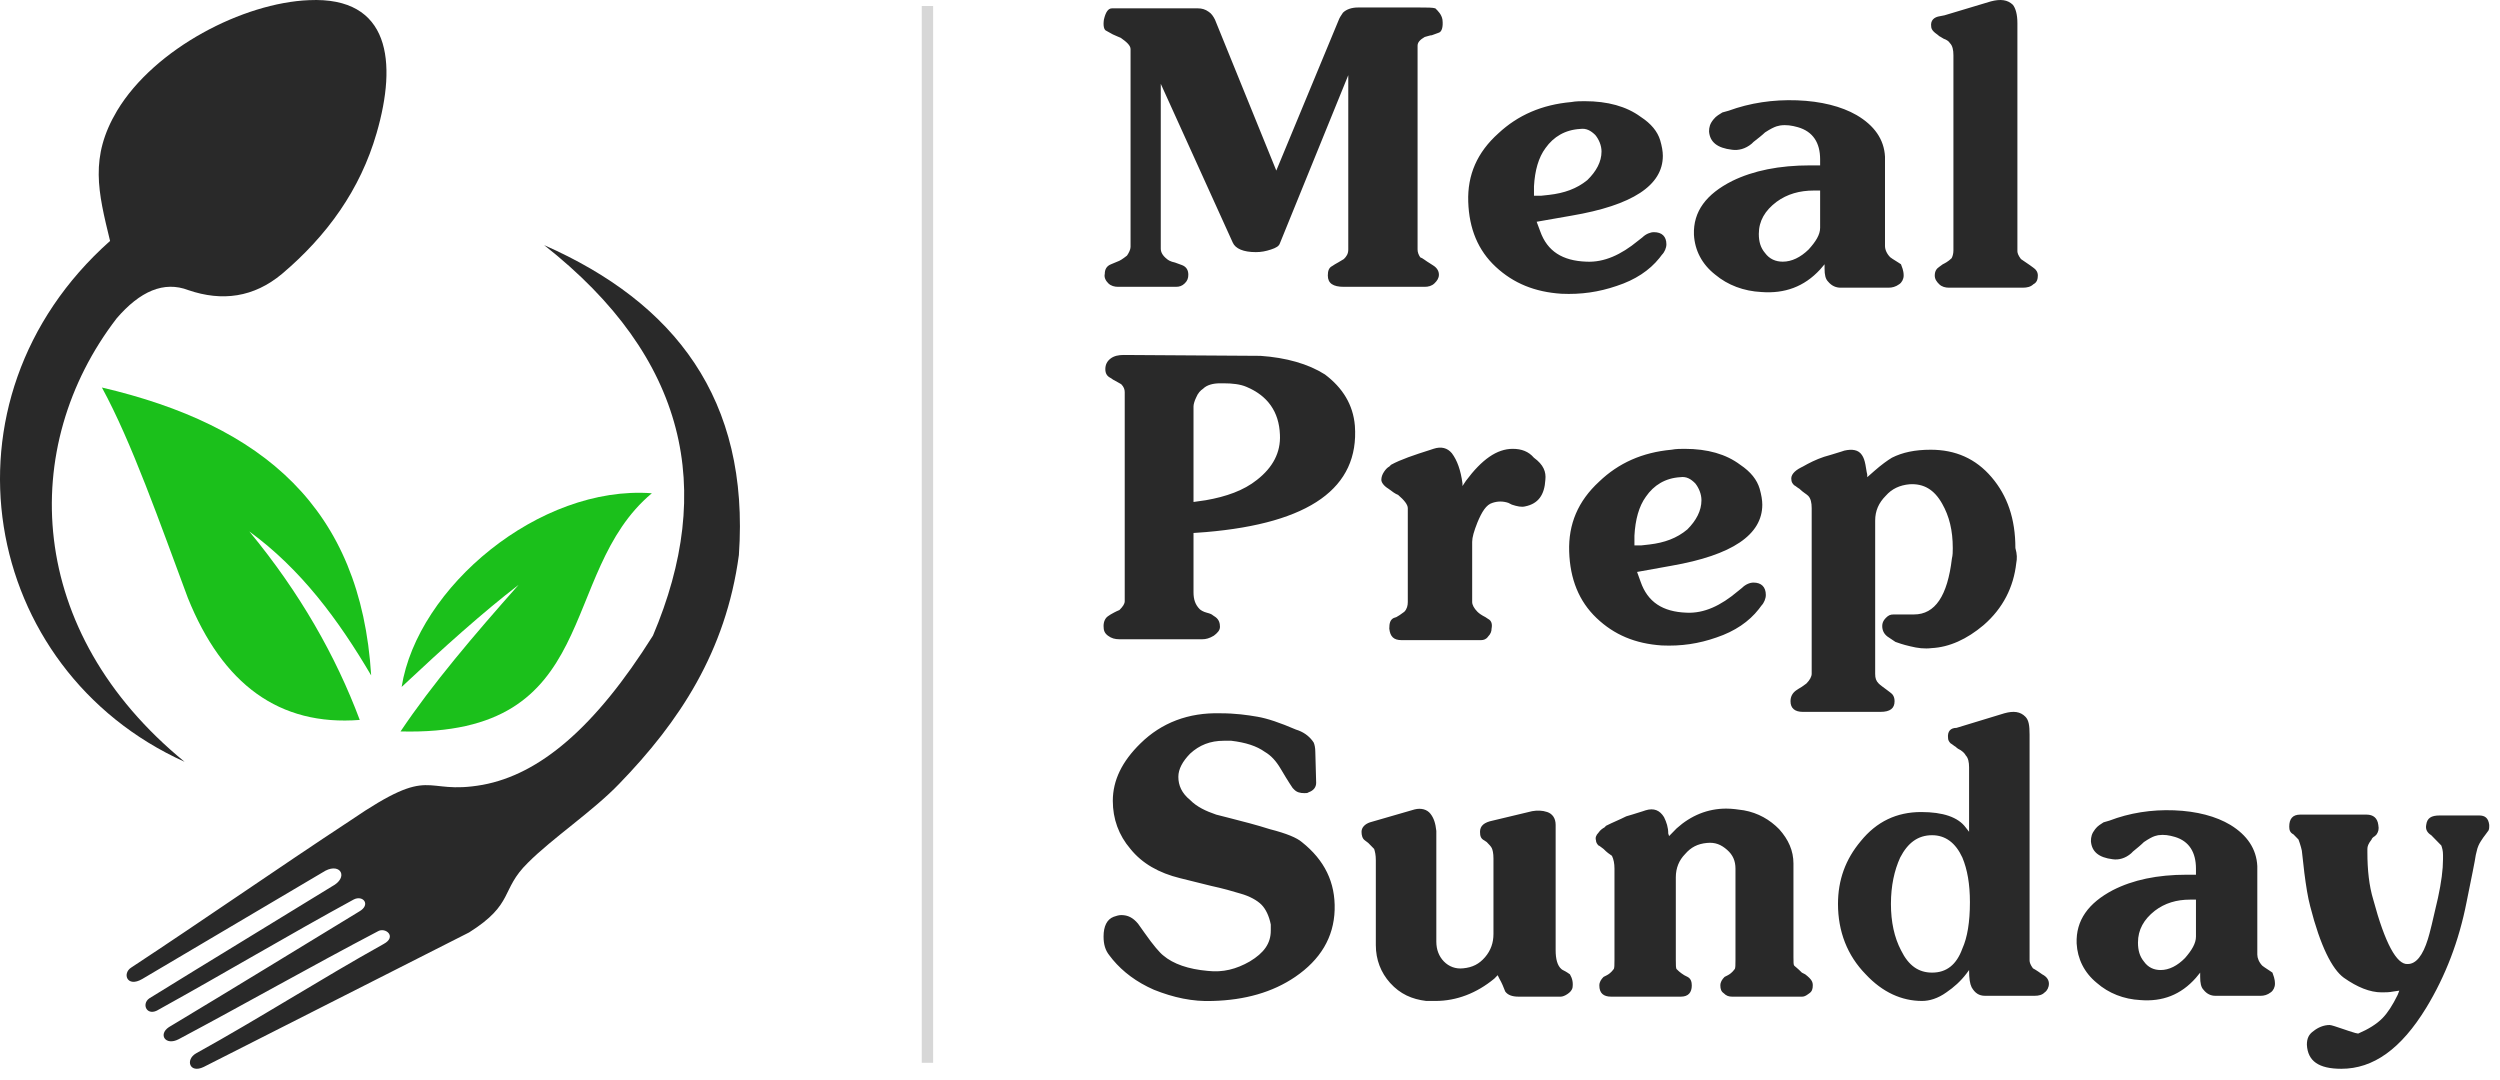 <svg xmlns="http://www.w3.org/2000/svg" width="220" height="95" viewBox="0 0 220 95" fill="none"><path fill-rule="evenodd" clip-rule="evenodd" d="M10.261 28.021C12.319 25.625 14.425 24.704 16.579 25.533C19.547 26.547 22.324 26.178 24.813 24.105C28.786 20.742 31.706 16.689 33.142 11.713C34.961 5.449 34.339 -0.31 27.206 0.013C21.414 0.243 13.611 4.251 10.309 9.733C7.867 13.832 8.633 16.873 9.686 21.203C-6.062 35.207 -1.706 58.931 16.244 67.038C2.219 55.568 1.597 39.307 10.261 28.021Z" fill="#292929"></path><path fill-rule="evenodd" clip-rule="evenodd" d="M32.663 59.437C31.754 44.696 23.137 37.418 8.968 34.101C11.601 38.938 14.042 45.94 16.532 52.62C19.595 60.22 24.573 63.906 31.658 63.353C29.552 57.733 26.392 52.159 21.941 46.769C26.488 50.086 29.791 54.554 32.663 59.437Z" fill="#1BC01B"></path><path fill-rule="evenodd" clip-rule="evenodd" d="M35.344 60.451C39.125 56.904 42.524 53.863 45.636 51.468C41.71 55.89 38.025 60.22 35.248 64.366C53.151 64.827 48.938 50.455 57.363 43.407C47.455 42.669 36.732 51.698 35.344 60.451Z" fill="#1BC01B"></path><path fill-rule="evenodd" clip-rule="evenodd" d="M47.885 21.572C60.523 31.522 62.916 43.084 57.459 55.936C52.337 64.09 47.455 68.144 42.476 69.065C37.067 70.032 38.264 67.13 30.844 72.197C24.334 76.481 18.063 80.858 11.553 85.142C10.739 85.648 11.17 86.938 12.511 86.155C17.872 82.977 23.281 79.798 28.642 76.62C29.983 75.929 30.701 77.219 29.217 78.002C23.903 81.272 18.494 84.543 13.133 87.86C12.415 88.366 12.941 89.518 13.995 88.827C19.739 85.648 25.387 82.286 31.131 79.153C31.945 78.739 32.663 79.614 31.61 80.213C26.009 83.622 20.457 87.03 14.856 90.393C13.899 91.038 14.569 92.052 15.718 91.453C21.606 88.32 27.35 85.05 33.238 81.963C33.908 81.549 34.961 82.424 33.764 83.069C28.307 86.109 22.754 89.656 17.25 92.697C16.292 93.249 16.675 94.493 17.92 93.894C25.722 89.933 33.477 86.017 41.279 82.055C45.3 79.522 44.008 78.324 46.449 75.929C48.603 73.764 52.194 71.368 54.491 68.973C59.757 63.537 63.873 57.364 65.022 48.842C65.98 35.115 59.374 26.639 47.885 21.572Z" fill="#292929"></path><line opacity="0.8" x1="81.614" y1="0.527" x2="81.614" y2="93.527" stroke="black" stroke-opacity="0.2"></line><path d="M126.937 1.728C127.015 2.415 126.859 2.797 126.624 2.873L125.998 3.102C125.842 3.102 125.686 3.179 125.373 3.255C124.982 3.484 124.747 3.713 124.747 4.018V21.958C124.747 22.187 124.825 22.416 124.982 22.645C125.216 22.721 125.451 22.951 125.842 23.18L126.077 23.332C126.468 23.561 126.624 23.867 126.624 24.172C126.624 24.477 126.468 24.706 126.233 24.935C125.998 25.164 125.686 25.241 125.373 25.241H118.257C117.318 25.241 116.849 24.935 116.849 24.248C116.849 23.867 116.927 23.561 117.24 23.409L117.475 23.256C117.631 23.18 117.866 23.027 118.257 22.798C118.491 22.569 118.648 22.34 118.648 21.958V6.614L112.626 21.424C112.548 21.653 112.314 21.805 111.844 21.958C111.375 22.111 110.984 22.187 110.515 22.187C109.42 22.187 108.716 21.882 108.482 21.347L102.148 7.377V21.882C102.148 22.187 102.304 22.492 102.695 22.798C102.773 22.874 103.008 23.027 103.399 23.103L104.025 23.332C104.416 23.485 104.572 23.79 104.572 24.172C104.572 24.477 104.494 24.706 104.259 24.935C104.025 25.164 103.79 25.241 103.477 25.241H98.394C98.082 25.241 97.769 25.164 97.534 24.935C97.299 24.706 97.143 24.401 97.221 24.096C97.221 23.714 97.378 23.409 97.769 23.256L98.316 23.027C98.551 22.951 98.785 22.798 99.176 22.492C99.333 22.264 99.489 21.958 99.489 21.729V4.324C99.489 4.018 99.176 3.713 98.629 3.331C98.472 3.255 98.238 3.179 97.925 3.026L97.378 2.721C97.143 2.644 97.065 2.263 97.143 1.728C97.299 1.041 97.534 0.736 97.847 0.736H105.432C105.745 0.736 106.058 0.812 106.371 1.041C106.605 1.194 106.762 1.423 106.918 1.728L112.314 15.011L117.788 1.805C117.866 1.576 118.022 1.346 118.179 1.117C118.491 0.812 118.961 0.659 119.508 0.659H124.904C125.607 0.659 126.077 0.659 126.311 0.736C126.546 0.965 126.859 1.27 126.937 1.728ZM146.252 22.416L146.017 22.721C145.157 23.79 143.906 24.63 142.264 25.164C140.7 25.699 139.136 25.928 137.415 25.851C135.069 25.699 133.193 24.935 131.629 23.485C130.065 22.034 129.283 20.126 129.205 17.759C129.126 15.393 129.987 13.408 131.863 11.729C133.584 10.126 135.695 9.209 138.276 8.98C138.667 8.904 139.136 8.904 139.449 8.904C141.482 8.904 143.124 9.362 144.375 10.278C145.313 10.889 145.861 11.576 146.095 12.339C146.252 12.874 146.33 13.332 146.33 13.713C146.33 16.309 143.671 18.065 138.276 18.981L135.226 19.515L135.539 20.355C136.164 22.111 137.494 22.951 139.605 23.027C141.169 23.103 142.655 22.416 144.14 21.195L144.531 20.889C144.844 20.584 145.235 20.431 145.548 20.431C146.252 20.431 146.643 20.813 146.643 21.5C146.643 21.805 146.486 22.187 146.252 22.416ZM140.934 13.332C140.934 12.797 140.7 12.263 140.387 11.881C139.996 11.5 139.605 11.271 139.058 11.347C137.728 11.423 136.712 12.034 136.008 13.026C135.382 13.866 135.069 15.011 134.991 16.385V17.225H135.617L136.321 17.149C137.65 16.996 138.745 16.614 139.683 15.851C140.465 15.088 140.934 14.248 140.934 13.332ZM167.522 24.248C167.522 24.554 167.365 24.859 167.131 25.012C166.818 25.241 166.505 25.317 166.192 25.317H161.97C161.579 25.317 161.188 25.164 160.875 24.783C160.64 24.554 160.562 24.172 160.562 23.638V23.256L160.171 23.714C158.764 25.241 157.043 25.851 155.01 25.699C153.446 25.622 152.039 25.088 150.944 24.172C149.771 23.256 149.145 22.035 149.067 20.66C148.989 18.599 150.162 17.072 152.43 15.927C154.306 15.011 156.574 14.553 159.311 14.553H160.171V14.019C160.171 12.568 159.546 11.576 158.216 11.194C157.669 11.042 157.2 10.965 156.652 11.042L156.339 11.118C156.105 11.194 155.792 11.347 155.323 11.652C155.088 11.881 154.697 12.187 154.306 12.492L154.15 12.645C153.603 13.103 152.977 13.255 152.43 13.179C151.1 13.026 150.475 12.492 150.396 11.576C150.396 11.194 150.475 10.889 150.787 10.507C151.022 10.202 151.335 10.049 151.569 9.896L152.117 9.744C153.994 9.057 156.027 8.751 158.138 8.828C160.249 8.904 162.048 9.362 163.377 10.126C164.941 11.042 165.802 12.263 165.88 13.79V21.653C165.88 21.958 166.036 22.34 166.349 22.645C166.427 22.721 166.583 22.798 167.053 23.103L167.287 23.256C167.365 23.485 167.522 23.79 167.522 24.248ZM160.171 20.05V16.767H159.624C158.373 16.767 157.278 17.072 156.339 17.759C155.323 18.523 154.776 19.439 154.776 20.584C154.776 21.271 154.932 21.805 155.323 22.264C155.714 22.798 156.261 23.027 156.887 23.027C157.669 23.027 158.451 22.645 159.155 21.958C159.78 21.271 160.171 20.66 160.171 20.05ZM179.33 24.248C179.33 24.554 179.252 24.859 178.939 25.012C178.704 25.241 178.392 25.317 178.001 25.317H171.51C171.197 25.317 170.884 25.241 170.65 25.012C170.415 24.783 170.259 24.554 170.259 24.248C170.259 23.867 170.415 23.638 170.65 23.485L170.963 23.256C171.119 23.18 171.432 23.027 171.745 22.721C171.823 22.569 171.901 22.34 171.901 22.035V4.858C171.901 4.4 171.823 4.018 171.588 3.789C171.51 3.637 171.275 3.484 171.041 3.408C170.806 3.255 170.65 3.179 170.65 3.179C170.493 3.026 170.337 2.95 170.181 2.797C170.024 2.644 169.946 2.492 169.946 2.339C169.868 1.805 170.181 1.499 170.728 1.423L171.119 1.346L175.185 0.125C176.046 -0.104 176.671 -0.028 177.14 0.43C177.375 0.736 177.531 1.27 177.531 2.034V22.111C177.531 22.264 177.61 22.492 177.844 22.798C177.844 22.798 178.079 22.951 178.626 23.332L178.939 23.561C179.173 23.714 179.33 23.943 179.33 24.248Z" fill="#292929"></path><path d="M119.23 37.472C119.618 42.927 115.273 46.045 106.116 46.824L105.029 46.902V52.124C105.029 52.747 105.184 53.215 105.572 53.605C105.65 53.682 105.883 53.838 106.193 53.916C106.504 53.994 106.659 54.072 106.736 54.15L106.969 54.306C107.28 54.54 107.357 54.852 107.357 55.163C107.357 55.475 107.124 55.709 106.814 55.943C106.426 56.176 106.116 56.254 105.805 56.254H98.511C98.123 56.254 97.812 56.176 97.502 55.943C97.191 55.709 97.114 55.475 97.114 55.085C97.114 54.696 97.269 54.384 97.502 54.228L97.735 54.072C97.89 53.994 98.123 53.838 98.511 53.682C98.821 53.371 98.976 53.137 98.976 52.903V34.51C98.976 34.276 98.899 34.042 98.666 33.809C98.511 33.731 98.278 33.575 97.967 33.419L97.735 33.263C97.424 33.107 97.269 32.873 97.269 32.484C97.269 32.094 97.424 31.782 97.735 31.549C98.045 31.315 98.433 31.237 98.899 31.237L110.927 31.315C113.177 31.471 115.117 32.016 116.592 32.951C118.144 34.12 119.075 35.601 119.23 37.472ZM112.634 38.251C112.556 36.225 111.548 34.822 109.685 34.042C109.142 33.809 108.444 33.731 107.668 33.731H107.357C106.736 33.731 106.193 33.887 105.883 34.198C105.65 34.354 105.417 34.588 105.262 34.978C105.107 35.289 105.029 35.601 105.029 35.757V44.174L106.116 44.018C107.9 43.707 109.452 43.161 110.616 42.226C112.013 41.135 112.712 39.81 112.634 38.251ZM135.992 42.226C135.915 43.551 135.371 44.33 134.207 44.564C133.897 44.642 133.509 44.564 133.043 44.408L132.733 44.252C132.267 44.096 131.802 44.096 131.336 44.252C130.793 44.408 130.405 45.032 130.017 45.967C129.706 46.746 129.551 47.292 129.551 47.681V52.981C129.551 53.215 129.706 53.527 130.017 53.838C130.172 53.994 130.405 54.15 130.715 54.306L130.948 54.462C131.258 54.618 131.336 54.929 131.258 55.319C131.258 55.553 131.181 55.787 130.948 56.021C130.793 56.254 130.56 56.332 130.327 56.332H123.343C122.645 56.332 122.334 56.021 122.257 55.319C122.257 54.852 122.334 54.54 122.645 54.384L122.877 54.306C123.033 54.228 123.266 54.072 123.576 53.838C123.809 53.605 123.886 53.293 123.886 52.981V44.72C123.886 44.408 123.576 44.018 123.033 43.551C122.8 43.473 122.489 43.239 122.179 43.005C121.791 42.771 121.558 42.46 121.558 42.226C121.558 41.992 121.636 41.758 121.791 41.524C121.946 41.291 122.101 41.135 122.257 41.057L122.412 40.901C123.266 40.433 124.43 40.044 125.904 39.576L126.137 39.498C126.835 39.264 127.378 39.42 127.766 39.888C128.232 40.511 128.542 41.369 128.698 42.538V42.771L129.008 42.304C130.405 40.433 131.724 39.498 133.121 39.498C133.897 39.498 134.518 39.732 134.983 40.278C135.837 40.901 136.07 41.524 135.992 42.226ZM155.005 53.293L154.772 53.605C153.918 54.696 152.676 55.553 151.047 56.099C149.495 56.644 147.943 56.878 146.236 56.8C143.907 56.644 142.045 55.865 140.493 54.384C138.941 52.903 138.165 50.955 138.087 48.539C138.01 46.123 138.863 44.096 140.726 42.382C142.433 40.745 144.528 39.81 147.089 39.576C147.477 39.498 147.943 39.498 148.253 39.498C150.271 39.498 151.9 39.966 153.142 40.901C154.073 41.524 154.616 42.226 154.849 43.005C155.004 43.551 155.082 44.018 155.082 44.408C155.082 47.058 152.444 48.85 147.089 49.786L144.063 50.331L144.373 51.189C144.994 52.981 146.313 53.838 148.408 53.916C149.96 53.994 151.435 53.293 152.909 52.046L153.297 51.734C153.608 51.422 153.996 51.267 154.306 51.267C155.005 51.267 155.393 51.656 155.393 52.358C155.393 52.669 155.237 53.059 155.005 53.293ZM149.728 44.018C149.728 43.473 149.495 42.927 149.184 42.538C148.796 42.148 148.408 41.914 147.865 41.992C146.546 42.07 145.537 42.694 144.839 43.707C144.218 44.564 143.907 45.733 143.83 47.136V47.993H144.451L145.149 47.915C146.468 47.759 147.555 47.37 148.486 46.59C149.262 45.811 149.728 44.954 149.728 44.018ZM177.431 49.552C177.199 51.656 176.267 53.527 174.56 55.007C173.086 56.254 171.534 56.956 169.982 57.034C169.361 57.112 168.74 57.034 168.119 56.878C167.421 56.722 167.033 56.566 166.8 56.488L166.102 56.021C165.791 55.787 165.636 55.475 165.636 55.085C165.636 54.852 165.714 54.618 165.946 54.384C166.179 54.15 166.334 54.072 166.645 54.072H167.033C166.981 54.072 167.033 54.072 167.188 54.072H168.43C170.292 54.072 171.378 52.435 171.766 49.162C171.844 48.85 171.844 48.539 171.844 48.227C171.844 46.668 171.534 45.421 170.913 44.33C170.214 43.083 169.283 42.538 168.042 42.615C167.188 42.694 166.49 43.005 165.946 43.629C165.326 44.252 165.015 44.954 165.015 45.811V59.294C165.015 59.684 165.093 59.917 165.326 60.151C165.481 60.307 165.714 60.463 166.024 60.697L166.334 60.931C166.567 61.087 166.722 61.32 166.722 61.71C166.722 62.334 166.334 62.645 165.481 62.645H158.652C157.953 62.645 157.565 62.334 157.565 61.71C157.565 61.32 157.721 61.009 158.031 60.775L158.264 60.619C158.419 60.541 158.652 60.385 158.962 60.151C159.273 59.84 159.428 59.528 159.428 59.294V44.72C159.428 44.252 159.35 43.862 159.117 43.629C158.962 43.473 158.652 43.317 158.341 43.005C158.186 42.927 158.031 42.771 157.876 42.694C157.721 42.538 157.643 42.382 157.643 42.226C157.565 41.836 157.876 41.447 158.497 41.135L158.652 41.057C159.195 40.745 159.816 40.433 160.514 40.2C160.825 40.122 161.29 39.966 162.066 39.732L162.299 39.654C162.997 39.498 163.541 39.576 163.851 40.044C164.006 40.277 164.084 40.511 164.161 40.901C164.239 41.447 164.317 41.758 164.317 41.758V41.992L164.938 41.447C165.558 40.901 166.102 40.511 166.49 40.278C167.421 39.81 168.507 39.576 169.904 39.576C172.077 39.576 173.862 40.355 175.258 41.992C176.655 43.629 177.354 45.655 177.354 48.227C177.509 48.773 177.509 49.162 177.431 49.552Z" fill="#292929"></path><path d="M117.449 80.074C117.375 82.492 116.192 84.456 113.974 85.968C111.977 87.328 109.537 88.008 106.727 88.084C104.952 88.159 103.251 87.781 101.551 87.101C99.998 86.421 98.815 85.514 97.927 84.456L97.631 84.079C97.262 83.625 97.114 83.096 97.114 82.416C97.114 81.509 97.41 80.905 98.001 80.678C98.223 80.603 98.445 80.527 98.667 80.527C99.258 80.527 99.702 80.754 100.146 81.283L100.737 82.114C101.477 83.172 102.068 83.852 102.364 84.079C103.251 84.834 104.582 85.288 106.283 85.439C107.614 85.59 108.797 85.288 109.981 84.608C111.238 83.852 111.829 83.021 111.829 81.887V81.358C111.681 80.603 111.386 79.998 111.016 79.62C110.646 79.242 109.981 78.865 109.167 78.638C108.428 78.411 107.614 78.184 106.579 77.958L103.843 77.278C101.994 76.824 100.515 75.993 99.48 74.708C98.445 73.499 97.927 72.064 97.927 70.477C97.927 68.663 98.741 67.001 100.367 65.414C102.216 63.6 104.582 62.693 107.392 62.769C108.723 62.769 109.759 62.92 110.646 63.071C111.533 63.222 112.643 63.6 114.048 64.205L114.269 64.28C114.861 64.507 115.305 64.885 115.601 65.338C115.674 65.489 115.748 65.791 115.748 66.169L115.822 68.89C115.822 69.268 115.601 69.57 115.157 69.721C115.083 69.796 114.935 69.796 114.787 69.796C114.417 69.796 114.122 69.721 113.9 69.494L113.752 69.343C113.752 69.343 113.382 68.814 112.717 67.681C112.273 66.925 111.829 66.472 111.312 66.169C110.572 65.64 109.611 65.338 108.354 65.187H107.688C106.505 65.187 105.544 65.565 104.73 66.32C104.065 67.001 103.695 67.681 103.695 68.361C103.695 69.116 103.991 69.796 104.73 70.401C105.322 71.006 106.135 71.383 107.023 71.686L108.206 71.988C109.389 72.29 110.572 72.593 111.755 72.97C113.234 73.348 114.122 73.726 114.565 74.104C116.562 75.691 117.523 77.656 117.449 80.074ZM138.376 86.95C138.302 87.177 138.154 87.328 137.932 87.479C137.711 87.63 137.489 87.706 137.341 87.706H133.644C133.052 87.706 132.682 87.555 132.46 87.252C132.313 86.875 132.165 86.497 131.943 86.119L131.795 85.817L131.499 86.119C129.946 87.403 128.171 88.084 126.323 88.084H125.509C124.252 87.933 123.217 87.479 122.33 86.497C121.516 85.59 121.073 84.456 121.073 83.172V75.691C121.073 75.237 120.999 74.935 120.925 74.708L120.407 74.179L120.111 73.953C119.889 73.802 119.815 73.499 119.815 73.197C119.815 72.819 120.111 72.517 120.555 72.366L124.474 71.232C125.066 71.081 125.583 71.232 125.879 71.61C126.175 71.988 126.323 72.441 126.397 73.121C126.397 73.046 126.397 73.65 126.397 74.935V82.87C126.397 83.55 126.619 84.154 127.062 84.608C127.506 85.061 128.098 85.288 128.763 85.212C129.576 85.136 130.168 84.834 130.686 84.23C131.203 83.625 131.425 82.945 131.425 82.189V75.54C131.425 75.086 131.351 74.784 131.277 74.633C131.203 74.482 131.055 74.331 130.834 74.104L130.612 73.953C130.316 73.802 130.242 73.575 130.242 73.197C130.242 72.668 130.612 72.366 131.351 72.215L134.827 71.383C135.27 71.308 135.714 71.308 136.158 71.459C136.601 71.61 136.897 71.988 136.897 72.593V83.625C136.897 84.381 137.045 84.985 137.415 85.288C137.489 85.363 137.711 85.439 137.932 85.59L138.154 85.741C138.376 86.119 138.45 86.497 138.376 86.95ZM159.525 86.723C159.525 87.026 159.451 87.252 159.229 87.403C159.007 87.555 158.859 87.706 158.564 87.706H152.426C152.13 87.706 151.908 87.63 151.687 87.403C151.465 87.252 151.391 87.026 151.391 86.723C151.391 86.421 151.539 86.195 151.761 85.968L152.056 85.817C152.204 85.741 152.426 85.59 152.648 85.288C152.722 85.212 152.722 84.91 152.722 84.456V76.446C152.722 75.766 152.5 75.237 151.982 74.784C151.465 74.331 150.947 74.104 150.208 74.179C149.394 74.255 148.803 74.557 148.285 75.162C147.767 75.691 147.472 76.371 147.472 77.202V84.456C147.472 84.91 147.472 85.212 147.546 85.288C147.62 85.363 147.841 85.59 148.211 85.817L148.507 85.968C148.803 86.119 148.877 86.421 148.877 86.723C148.877 87.328 148.581 87.706 147.915 87.706H141.778C141.112 87.706 140.742 87.403 140.742 86.723C140.742 86.421 140.89 86.195 141.112 85.968L141.408 85.817C141.556 85.741 141.778 85.59 142 85.288C142.073 85.212 142.074 84.91 142.074 84.456V76.446C142.074 75.993 142 75.615 141.852 75.313C141.63 75.162 141.408 75.011 141.112 74.708C140.89 74.557 140.742 74.406 140.669 74.406C140.521 74.255 140.447 74.104 140.447 73.953C140.373 73.726 140.447 73.499 140.669 73.273C140.816 73.046 141.038 72.895 141.186 72.819L141.334 72.668C141.926 72.366 142.517 72.139 143.109 71.837C143.405 71.761 143.848 71.61 144.588 71.383L144.81 71.308C145.549 71.081 146.067 71.308 146.436 71.912C146.658 72.366 146.806 72.819 146.806 73.348L146.88 73.575L147.546 72.895C148.803 71.761 150.282 71.157 151.908 71.157C152.426 71.157 152.944 71.232 153.461 71.308C154.718 71.534 155.754 72.139 156.567 72.97C157.381 73.877 157.824 74.859 157.824 75.993V84.23C157.824 84.683 157.824 84.91 157.898 84.985C157.972 85.061 158.194 85.212 158.564 85.59L158.859 85.741C159.451 86.195 159.525 86.421 159.525 86.723ZM180.304 86.572C180.304 86.875 180.156 87.177 179.934 87.328C179.713 87.555 179.417 87.63 179.047 87.63H174.684C174.166 87.63 173.797 87.403 173.501 86.875C173.353 86.572 173.279 86.119 173.279 85.363L173.057 85.665C172.54 86.346 171.948 86.875 171.283 87.328C170.543 87.857 169.804 88.084 169.138 88.084C167.363 88.084 165.663 87.328 164.184 85.741C162.557 84.079 161.743 81.963 161.743 79.545C161.743 77.429 162.409 75.615 163.74 74.028C165.145 72.29 166.92 71.459 169.064 71.459C170.987 71.459 172.318 71.912 172.983 72.819L173.279 73.197V67.529C173.279 67.076 173.205 66.698 172.983 66.472C172.909 66.32 172.761 66.169 172.54 66.018C172.392 65.943 172.244 65.867 172.096 65.716C171.948 65.64 171.8 65.489 171.652 65.414C171.504 65.263 171.43 65.111 171.43 64.96C171.357 64.356 171.652 64.053 172.17 64.053L176.385 62.769C177.198 62.542 177.79 62.618 178.234 63.071C178.529 63.373 178.603 63.827 178.603 64.658V84.532C178.603 84.683 178.677 84.91 178.899 85.212C178.899 85.212 179.195 85.363 179.712 85.741C180.156 85.968 180.304 86.27 180.304 86.572ZM173.353 79.394C173.353 77.807 173.131 76.522 172.688 75.464C172.096 74.179 171.209 73.499 170.025 73.499C168.768 73.499 167.881 74.179 167.215 75.464C166.698 76.597 166.402 77.958 166.402 79.545C166.402 81.132 166.698 82.492 167.289 83.625C167.955 84.985 168.842 85.59 170.025 85.59C171.283 85.59 172.17 84.91 172.688 83.474C173.131 82.492 173.353 81.132 173.353 79.394ZM200.196 86.572C200.196 86.875 200.048 87.177 199.826 87.328C199.53 87.555 199.234 87.63 198.939 87.63H194.946C194.576 87.63 194.206 87.479 193.91 87.101C193.688 86.875 193.615 86.497 193.615 85.968V85.59L193.245 86.043C191.914 87.555 190.287 88.159 188.364 88.008C186.885 87.933 185.554 87.403 184.519 86.497C183.41 85.59 182.818 84.381 182.744 83.021C182.67 80.98 183.78 79.469 185.924 78.336C187.699 77.429 189.843 76.975 192.431 76.975H193.245V76.446C193.245 75.011 192.653 74.028 191.396 73.65C190.878 73.499 190.435 73.424 189.917 73.499L189.621 73.575C189.4 73.65 189.104 73.802 188.66 74.104C188.438 74.331 188.069 74.633 187.699 74.935L187.551 75.086C187.033 75.54 186.442 75.691 185.924 75.615C184.667 75.464 184.075 74.935 184.001 74.028C184.001 73.65 184.075 73.348 184.371 72.97C184.593 72.668 184.889 72.517 185.111 72.366L185.628 72.215C187.403 71.535 189.326 71.232 191.322 71.308C193.319 71.383 195.02 71.837 196.277 72.593C197.756 73.499 198.569 74.708 198.643 76.22V84.003C198.643 84.305 198.791 84.683 199.087 84.985C199.161 85.061 199.308 85.136 199.752 85.439L199.974 85.59C200.048 85.817 200.196 86.119 200.196 86.572ZM193.245 82.416V79.167H192.727C191.544 79.167 190.509 79.469 189.621 80.149C188.66 80.905 188.142 81.812 188.142 82.945C188.142 83.625 188.29 84.154 188.66 84.608C189.03 85.137 189.547 85.363 190.139 85.363C190.878 85.363 191.618 84.985 192.283 84.305C192.875 83.625 193.245 83.021 193.245 82.416ZM219.052 72.593C219.052 72.895 219.052 73.046 218.904 73.197L218.682 73.499C218.609 73.575 218.461 73.802 218.313 74.028C218.165 74.255 218.017 74.557 217.943 74.935L217.869 75.237C217.795 75.766 217.499 77.202 217.056 79.394C216.39 82.794 215.207 85.892 213.506 88.688C211.288 92.315 208.848 94.053 206.038 94.053C204.041 94.053 203.08 93.373 203.006 91.938C203.006 91.409 203.154 91.031 203.597 90.728C203.967 90.426 204.485 90.2 205.002 90.2C205.15 90.2 205.594 90.351 206.259 90.577L206.703 90.728C207.147 90.88 207.443 90.955 207.517 90.955C208.404 90.577 209.143 90.124 209.661 89.595C210.105 89.142 210.548 88.462 210.992 87.555L211.14 87.177L210.622 87.252C210.253 87.328 209.883 87.328 209.587 87.328C208.552 87.328 207.443 86.875 206.259 86.043C205.224 85.288 204.189 83.247 203.302 79.771C203.08 78.94 202.932 77.958 202.784 76.824C202.71 76.144 202.636 75.464 202.562 74.859L202.488 74.557C202.414 74.255 202.34 74.104 202.266 73.877L201.823 73.424C201.527 73.273 201.453 73.046 201.453 72.744C201.453 72.064 201.749 71.686 202.414 71.686H208.256C208.848 71.686 209.217 71.988 209.291 72.593C209.365 72.97 209.291 73.197 209.143 73.424L208.995 73.575C208.848 73.65 208.7 73.802 208.7 73.877C208.404 74.255 208.33 74.482 208.33 74.708V75.011C208.33 76.522 208.478 77.958 208.848 79.167C209.883 83.021 210.918 84.91 211.879 84.834C212.619 84.834 213.21 84.079 213.654 82.643C213.802 82.189 214.098 80.98 214.541 79.016C214.837 77.655 214.985 76.522 214.985 75.615V75.237C214.985 74.859 214.911 74.633 214.837 74.406L213.95 73.499C213.58 73.273 213.432 72.97 213.506 72.593C213.58 71.988 213.95 71.761 214.689 71.761H218.165C218.683 71.761 218.978 71.988 219.052 72.593Z" fill="#292929"></path></svg>